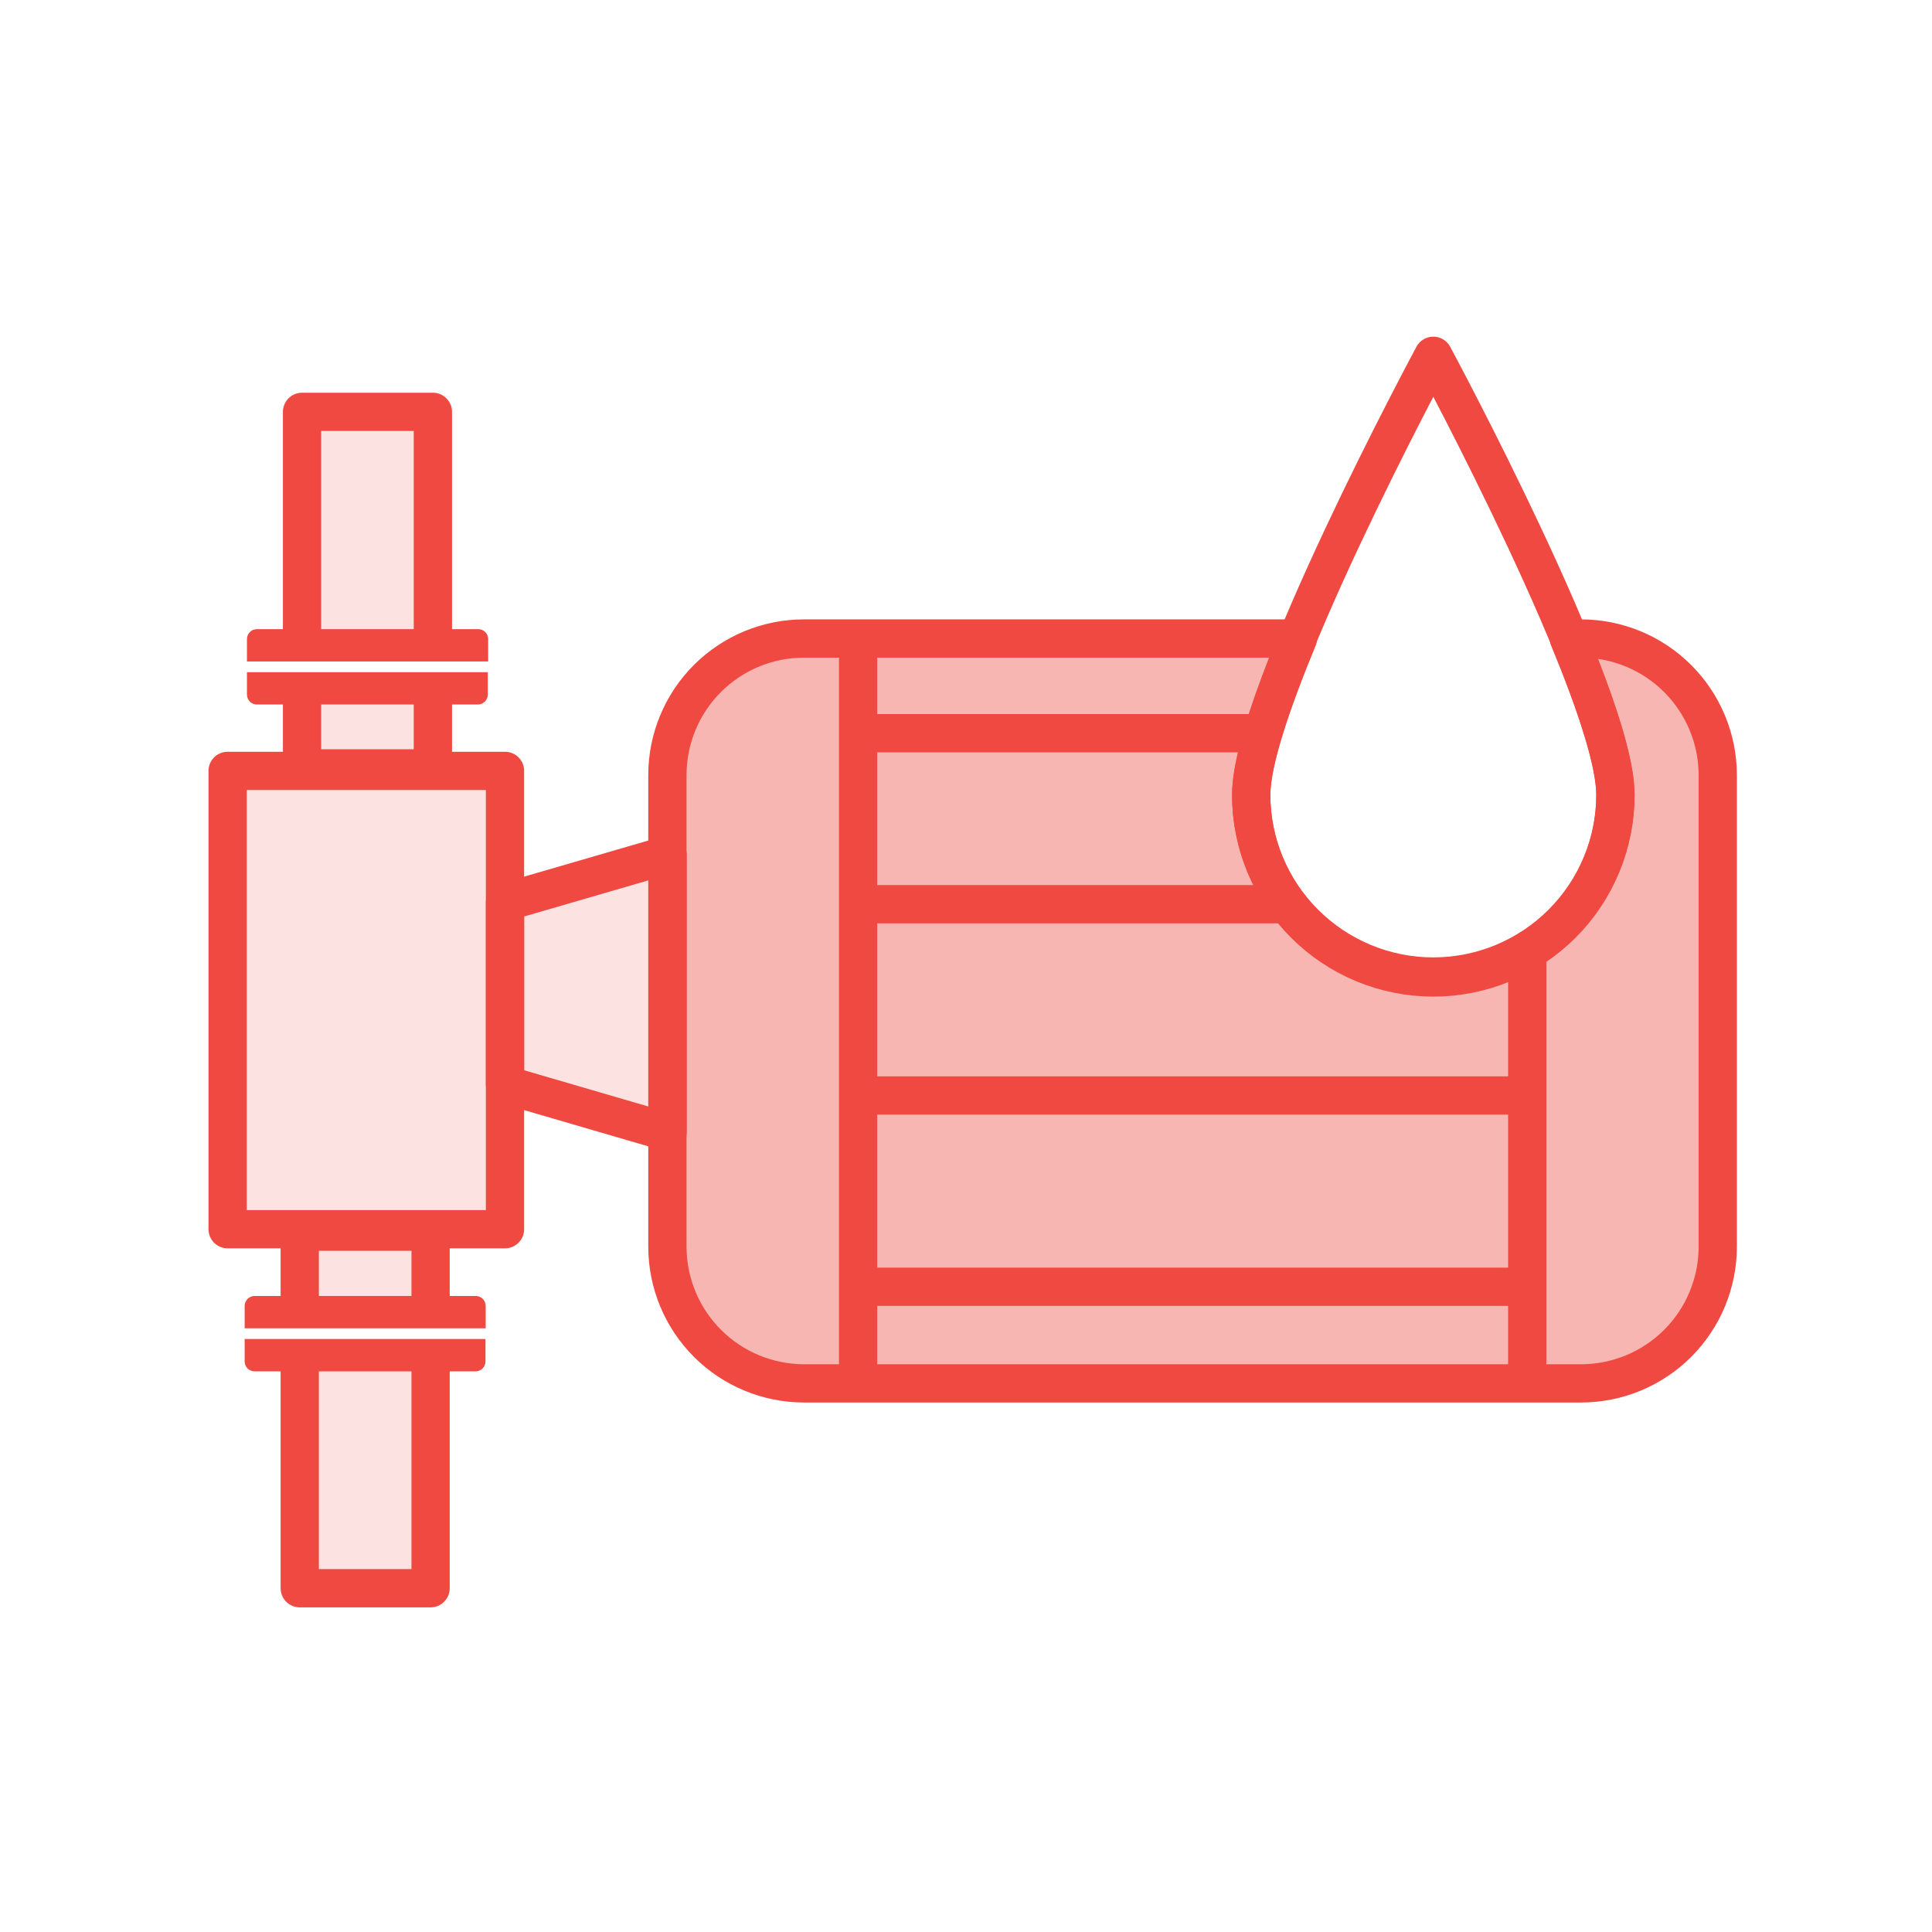 <svg width="101" height="101" viewBox="0 0 101 101" fill="none" xmlns="http://www.w3.org/2000/svg">
<path opacity="0.4" d="M82.65 33.38H82.02C83.41 36.75 84.45 39.84 84.45 41.58C84.45 44.105 83.447 46.526 81.662 48.312C79.876 50.097 77.455 51.1 74.93 51.1C72.405 51.1 69.984 50.097 68.198 48.312C66.413 46.526 65.41 44.105 65.41 41.58C65.41 39.84 66.46 36.75 67.85 33.38H42.03C40.136 33.38 38.321 34.132 36.981 35.471C35.642 36.81 34.89 38.626 34.89 40.52V65.17C34.89 67.064 35.642 68.882 36.981 70.222C38.319 71.563 40.136 72.317 42.03 72.32H82.65C83.589 72.32 84.519 72.135 85.386 71.776C86.254 71.416 87.042 70.89 87.706 70.226C88.37 69.562 88.897 68.773 89.256 67.906C89.615 67.039 89.8 66.109 89.8 65.17V40.52C89.797 38.625 89.043 36.809 87.702 35.471C86.362 34.132 84.545 33.38 82.65 33.38Z" fill="#EF4941"/>
<path d="M44.86 67.269H79.84" stroke="#EF4941" stroke-width="2" stroke-linejoin="round"/>
<path d="M44.86 57.27H79.84" stroke="#EF4941" stroke-width="2" stroke-linejoin="round"/>
<path d="M44.86 47.27H67.35" stroke="#EF4941" stroke-width="2" stroke-linejoin="round"/>
<path d="M44.86 38.33H66.03" stroke="#EF4941" stroke-width="2" stroke-linejoin="round"/>
<path d="M44.86 33.33V72.27" stroke="#EF4941" stroke-width="2" stroke-linejoin="round"/>
<path d="M79.84 49.69V72.27" stroke="#EF4941" stroke-width="2" stroke-linejoin="round"/>
<path d="M34.9 59.18L26.4 56.7V47.16L34.9 44.69V59.18Z" stroke="#EF4941" stroke-width="2" stroke-linejoin="round"/>
<path d="M26.4 40.3H11.9V64.26H26.4V40.3Z" stroke="#EF4941" stroke-width="2" stroke-linejoin="round"/>
<path d="M15.79 33.8V21.53H22.63V33.8" stroke="#EF4941" stroke-width="2" stroke-linejoin="round"/>
<path d="M13.43 32.89H25C25.138 32.89 25.27 32.944 25.368 33.042C25.465 33.139 25.52 33.272 25.52 33.41V34.58H12.91V33.4C12.913 33.264 12.969 33.134 13.066 33.038C13.163 32.943 13.294 32.89 13.43 32.89Z" fill="#EF4941"/>
<path d="M22.63 35.91V40.17H15.79V35.91" stroke="#EF4941" stroke-width="2" stroke-linejoin="round"/>
<path d="M24.99 36.83H13.43C13.292 36.83 13.16 36.775 13.062 36.678C12.965 36.58 12.91 36.448 12.91 36.31V35.14H25.5V36.31C25.5 36.446 25.447 36.577 25.351 36.674C25.256 36.772 25.126 36.828 24.99 36.83Z" fill="#EF4941"/>
<path d="M22.51 70.769V83.029H15.67V70.769" stroke="#EF4941" stroke-width="2" stroke-linejoin="round"/>
<path d="M24.87 71.69H13.31C13.172 71.69 13.04 71.636 12.942 71.538C12.845 71.441 12.79 71.308 12.79 71.17V70H25.38V71.17C25.38 71.307 25.326 71.437 25.231 71.535C25.136 71.632 25.006 71.688 24.87 71.69Z" fill="#EF4941"/>
<path d="M15.67 68.66V64.39H22.51V68.66" stroke="#EF4941" stroke-width="2" stroke-linejoin="round"/>
<path d="M13.31 67.75H24.87C25.008 67.75 25.14 67.805 25.238 67.902C25.335 68 25.39 68.132 25.39 68.27V69.44H12.79V68.26C12.793 68.124 12.849 67.994 12.946 67.899C13.043 67.803 13.174 67.75 13.31 67.75Z" fill="#EF4941"/>
<path d="M82.65 33.38H82.02C83.41 36.75 84.45 39.84 84.45 41.58C84.45 44.105 83.447 46.526 81.662 48.312C79.876 50.097 77.455 51.1 74.93 51.1C72.405 51.1 69.984 50.097 68.198 48.312C66.413 46.526 65.41 44.105 65.41 41.58C65.41 39.84 66.46 36.75 67.85 33.38H42.03C40.136 33.38 38.321 34.132 36.981 35.471C35.642 36.81 34.89 38.626 34.89 40.52V65.17C34.89 67.064 35.642 68.882 36.981 70.222C38.319 71.563 40.136 72.317 42.03 72.32H82.65C83.589 72.32 84.519 72.135 85.386 71.776C86.254 71.416 87.042 70.89 87.706 70.226C88.37 69.562 88.897 68.773 89.256 67.906C89.615 67.039 89.8 66.109 89.8 65.17V40.52C89.797 38.625 89.043 36.809 87.702 35.471C86.362 34.132 84.545 33.38 82.65 33.38V33.38Z" stroke="#EF4941" stroke-width="2" stroke-linejoin="round"/>
<path d="M84.45 41.53C84.45 44.054 83.447 46.476 81.662 48.261C79.876 50.047 77.455 51.05 74.93 51.05C72.405 51.05 69.984 50.047 68.198 48.261C66.413 46.476 65.41 44.054 65.41 41.53C65.41 36.27 74.93 18.6 74.93 18.6C74.93 18.6 84.45 36.27 84.45 41.53Z" stroke="#EF4941" stroke-width="2" stroke-linejoin="round"/>
<g opacity="0.4">
<path opacity="0.4" d="M26.4 47.16V40.3H11.9V64.27H26.4V56.7L34.9 59.18V44.69L26.4 47.16Z" fill="#EF4941"/>
<path opacity="0.4" d="M22.63 21.53H15.79V33.79H22.63V21.53Z" fill="#EF4941"/>
<path opacity="0.4" d="M22.63 35.91H15.79V40.17H22.63V35.91Z" fill="#EF4941"/>
<path opacity="0.4" d="M22.51 70.77H15.67V83.031H22.51V70.77Z" fill="#EF4941"/>
<path opacity="0.4" d="M22.51 64.391H15.67V68.651H22.51V64.391Z" fill="#EF4941"/>
</g>
</svg>
